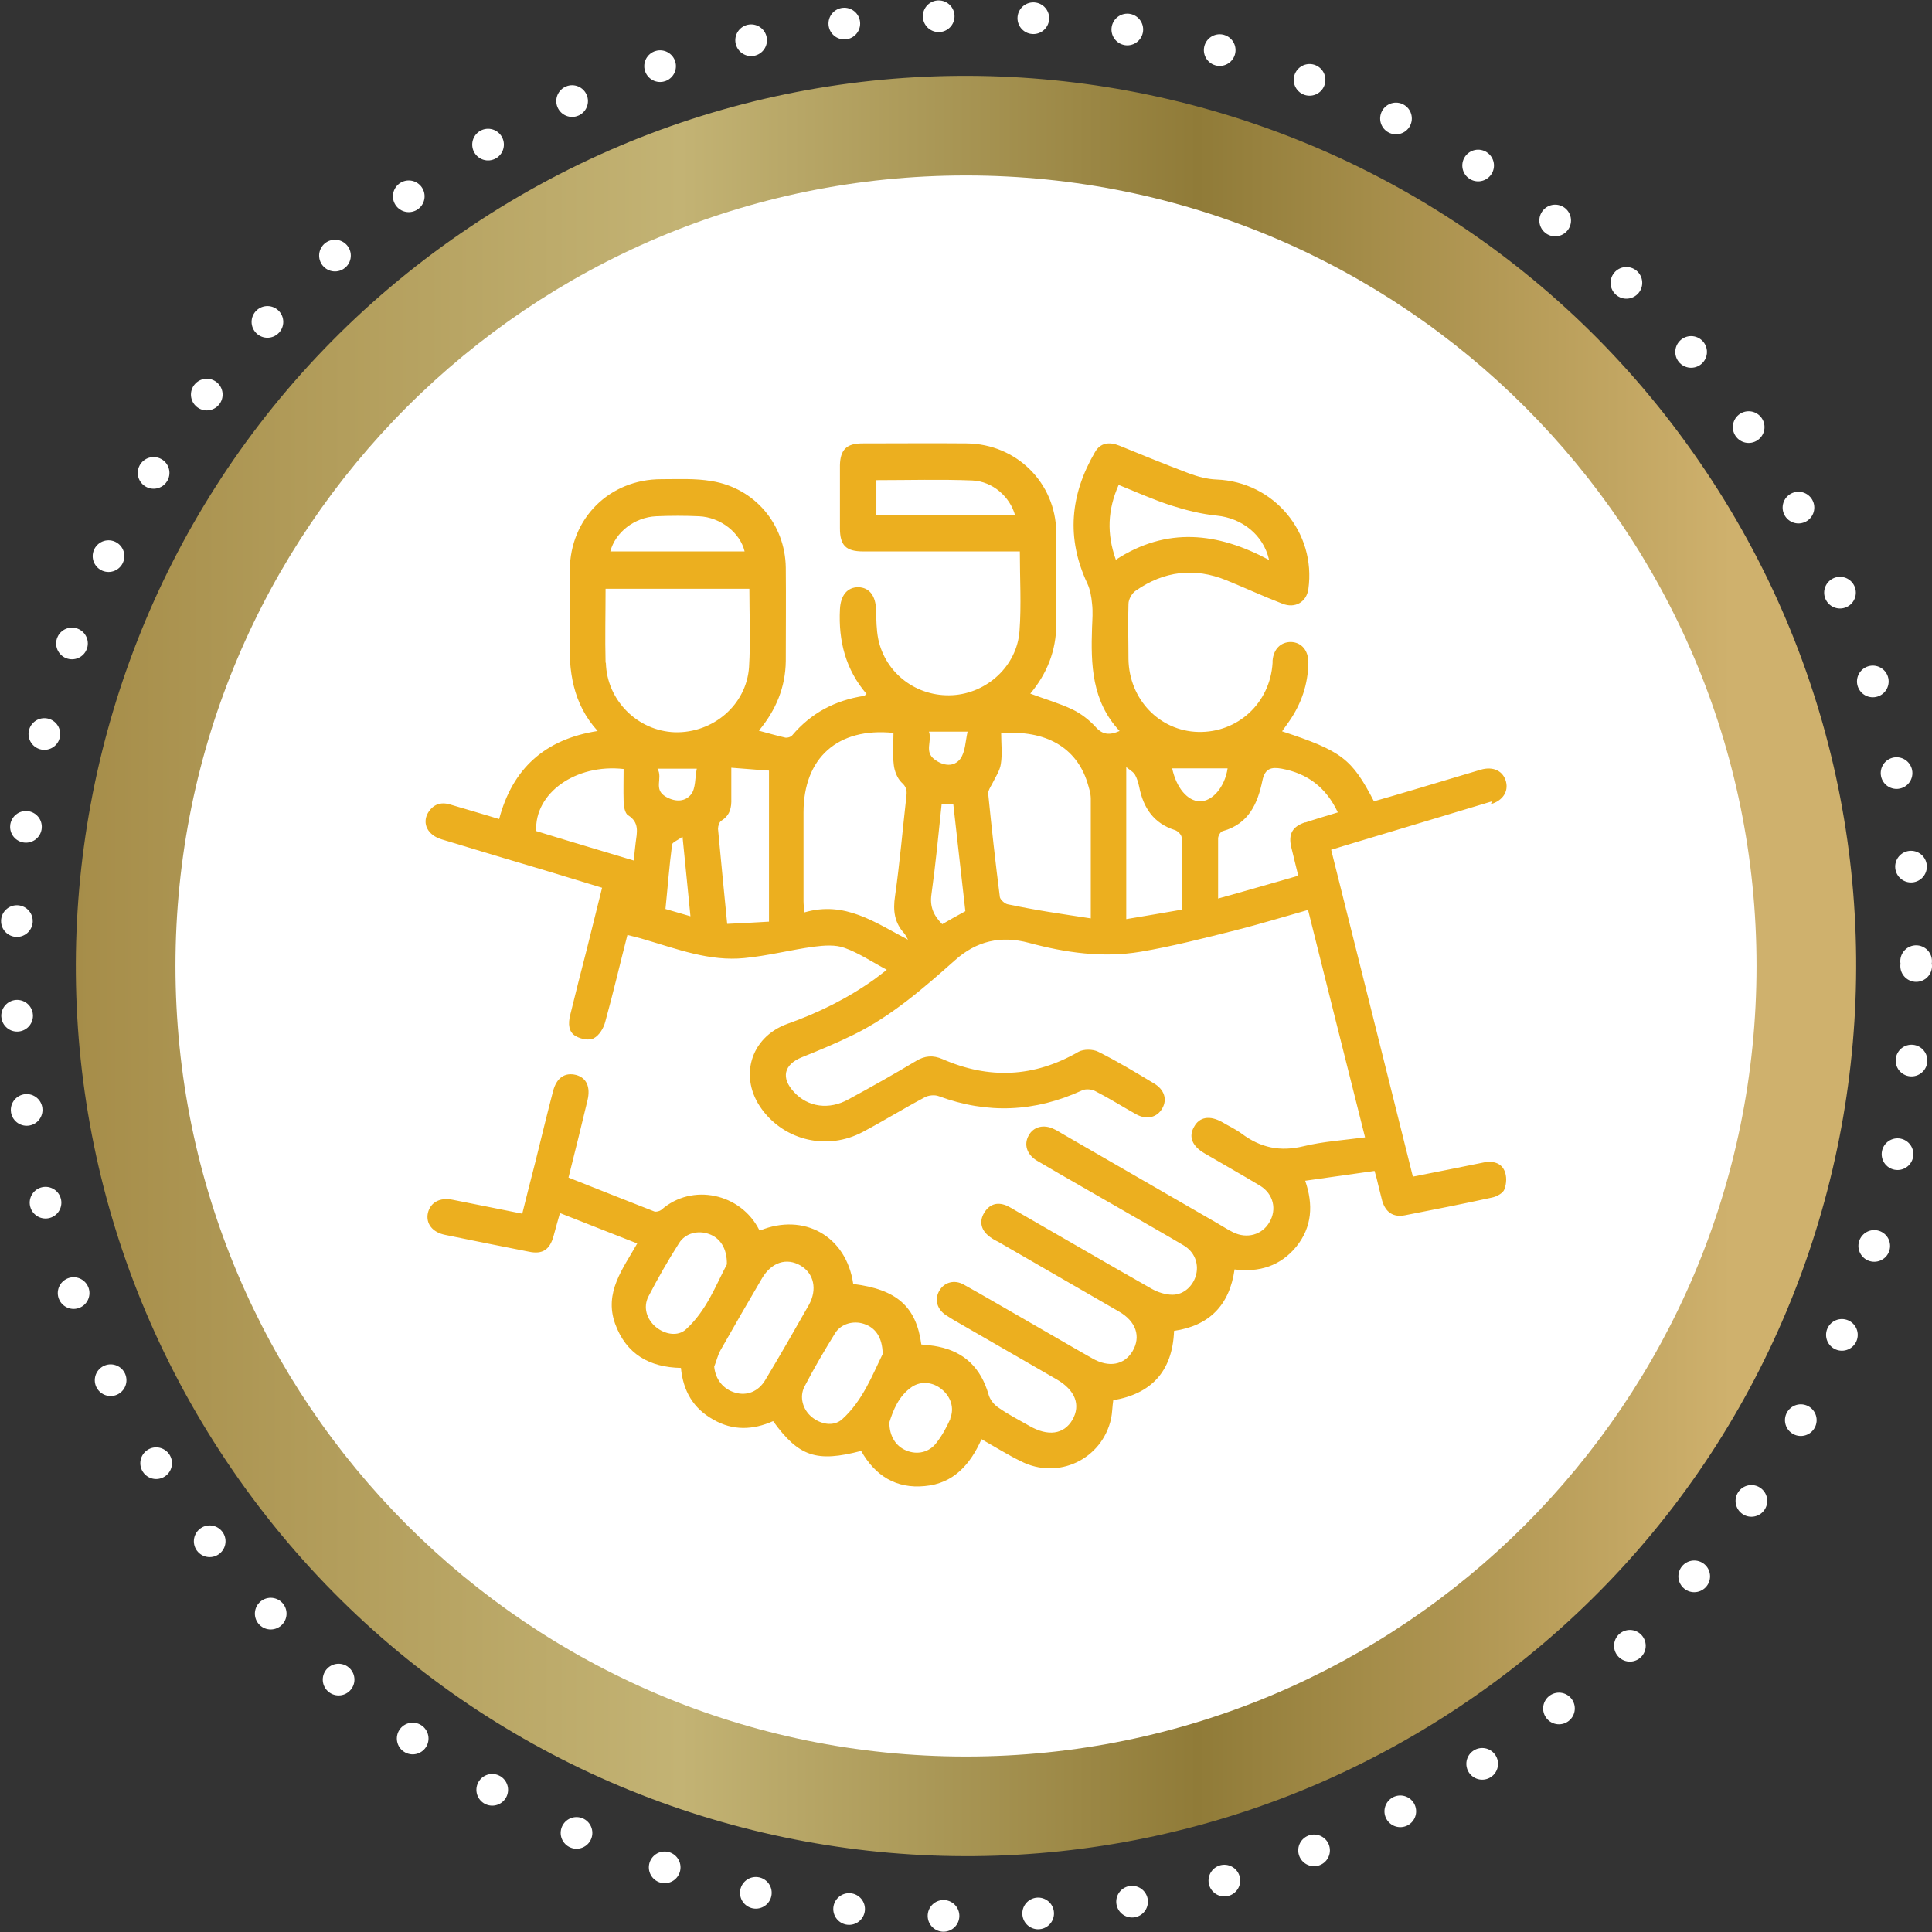 <?xml version="1.0" encoding="UTF-8"?> <svg xmlns="http://www.w3.org/2000/svg" xmlns:xlink="http://www.w3.org/1999/xlink" id="Layer_2" data-name="Layer 2" viewBox="0 0 61 61"><rect x="0" y="0" width="61" height="61" fill="#333333" stroke="none"/><defs><style> .cls-1 { fill: #ecaf1f; } .cls-2 { fill: #fff; } .cls-3 { fill: url(#New_Gradient_Swatch_copy_2); } .cls-4 { fill: none; stroke: #fff; stroke-dasharray: 0 0 0 2.99; stroke-linecap: round; stroke-linejoin: round; } </style><linearGradient id="New_Gradient_Swatch_copy_2" data-name="New Gradient Swatch copy 2" x1="2.39" y1="30.5" x2="58.61" y2="30.5" gradientUnits="userSpaceOnUse"><stop offset="0" stop-color="#a68d49"></stop><stop offset=".34" stop-color="#c3b374"></stop><stop offset=".63" stop-color="#907b38"></stop><stop offset=".93" stop-color="#cfb16d"></stop><stop offset="1" stop-color="#cfb16d"></stop></linearGradient></defs><g id="Layer_2-2" data-name="Layer 2"><g><g><path class="cls-3" d="M46.43,53.65c12.79-8.8,16.02-26.3,7.22-39.08C44.86,1.78,27.36-1.45,14.57,7.35,1.78,16.14-1.45,33.64,7.35,46.43c8.8,12.79,26.3,16.02,39.08,7.22"></path><path class="cls-2" d="M55.46,30.5c0,13.79-11.18,24.96-24.96,24.96S5.54,44.29,5.54,30.5,16.71,5.54,30.5,5.54s24.96,11.18,24.96,24.96Z"></path><path class="cls-4" d="M60.5,30.5c0,16.57-13.43,30-30,30S.5,47.07,.5,30.5,13.93,.5,30.5,.5s30,13.43,30,30Z"></path></g><path class="cls-1" d="M47.07,25.39c.38-.11,.56-.4,.48-.71-.09-.34-.4-.49-.79-.38-.7,.21-1.41,.42-2.11,.63-.43,.13-.85,.25-1.27,.37-.7-1.35-1.02-1.59-2.9-2.21,.08-.11,.15-.21,.22-.31,.39-.56,.6-1.18,.61-1.86,0-.39-.22-.64-.55-.65-.32,0-.55,.22-.58,.59,0,.02,0,.05,0,.07-.08,1.27-1.1,2.21-2.35,2.18-1.22-.03-2.18-1.03-2.2-2.3,0-.58-.02-1.16,0-1.74,0-.15,.11-.34,.23-.42,.89-.62,1.85-.74,2.86-.33,.59,.24,1.17,.51,1.77,.74,.4,.16,.76-.05,.82-.46,.25-1.79-1.09-3.39-2.9-3.46-.29-.01-.59-.09-.86-.19-.74-.28-1.48-.58-2.21-.88-.32-.13-.6-.09-.77,.21-.78,1.34-.91,2.71-.24,4.14,.09,.19,.13,.42,.15,.64,.03,.25,.01,.5,0,.75-.04,1.17-.01,2.33,.87,3.27-.32,.14-.54,.12-.76-.13-.2-.22-.46-.42-.73-.55-.42-.2-.88-.33-1.33-.5,.52-.62,.82-1.35,.82-2.19,0-.97,.01-1.94,0-2.91-.02-1.56-1.26-2.78-2.82-2.8-1.1-.01-2.2,0-3.31,0-.49,0-.69,.2-.7,.69,0,.66,0,1.33,0,1.99,0,.54,.19,.73,.73,.73,1.52,0,3.03,0,4.55,0h.4c0,.86,.05,1.69-.01,2.51-.08,1.11-1.03,1.97-2.12,2.03-1.12,.06-2.11-.68-2.34-1.77-.06-.3-.06-.61-.07-.92-.01-.45-.21-.71-.56-.72-.35,0-.56,.26-.58,.7-.05,1,.18,1.9,.84,2.67-.04,.03-.05,.05-.07,.06-.92,.14-1.68,.54-2.28,1.25-.04,.05-.15,.08-.21,.07-.27-.06-.54-.14-.84-.22,.54-.65,.84-1.37,.85-2.2,0-.98,.01-1.97,0-2.95-.02-1.37-.98-2.51-2.34-2.73-.52-.09-1.06-.06-1.59-.06-1.64,0-2.88,1.24-2.89,2.87,0,.7,.02,1.4,0,2.1-.04,1.08,.09,2.11,.88,2.98-1.67,.26-2.69,1.19-3.11,2.78-.53-.16-1.04-.31-1.55-.46-.3-.09-.54,0-.7,.27-.19,.34,0,.7,.43,.83,1.11,.34,2.22,.67,3.33,1,.57,.17,1.14,.35,1.74,.53-.17,.67-.32,1.3-.48,1.93-.18,.7-.36,1.4-.53,2.1-.06,.25-.06,.53,.19,.66,.16,.09,.42,.14,.56,.06,.17-.09,.31-.32,.36-.52,.25-.9,.46-1.81,.7-2.74,.2,.05,.37,.09,.53,.14,1.03,.3,2.06,.7,3.16,.59,.74-.07,1.46-.26,2.2-.36,.32-.04,.68-.07,.97,.04,.45,.16,.86,.44,1.33,.69-.16,.12-.27,.21-.38,.29-.85,.61-1.78,1.07-2.77,1.42-1.17,.43-1.53,1.7-.79,2.7,.73,.99,2.07,1.3,3.18,.71,.66-.35,1.29-.74,1.95-1.09,.12-.07,.32-.09,.45-.04,1.54,.57,3.04,.5,4.52-.18,.12-.06,.32-.04,.44,.03,.43,.22,.84,.48,1.27,.72,.34,.19,.67,.1,.83-.19,.16-.28,.06-.59-.26-.78-.58-.35-1.16-.7-1.76-1-.17-.09-.47-.09-.63,0-1.4,.81-2.83,.87-4.29,.23-.3-.13-.56-.11-.84,.06-.7,.42-1.41,.82-2.13,1.21-.61,.34-1.28,.25-1.72-.23-.42-.45-.32-.87,.25-1.1,.55-.22,1.1-.45,1.63-.71,1.2-.59,2.21-1.47,3.2-2.35,.68-.61,1.45-.79,2.34-.55,1.15,.31,2.33,.48,3.52,.28,1.01-.17,2.01-.43,3.01-.68,.75-.19,1.5-.42,2.28-.64,.6,2.4,1.19,4.76,1.8,7.18-.68,.09-1.32,.13-1.94,.28-.74,.18-1.36,.05-1.96-.4-.19-.14-.41-.24-.61-.36-.39-.22-.72-.17-.89,.15-.18,.31-.06,.61,.34,.84,.58,.34,1.17,.67,1.75,1.02,.42,.26,.53,.75,.29,1.15-.23,.4-.71,.53-1.14,.32-.17-.08-.33-.19-.49-.28-1.64-.95-3.28-1.89-4.92-2.84-.08-.05-.16-.1-.25-.14-.32-.16-.65-.08-.8,.2-.16,.28-.06,.6,.25,.79,.95,.56,1.91,1.1,2.86,1.65,.59,.34,1.19,.68,1.78,1.03,.34,.2,.48,.56,.4,.91-.08,.35-.38,.65-.75,.65-.22,0-.47-.08-.66-.19-1.43-.81-2.85-1.64-4.28-2.46-.1-.06-.2-.12-.31-.17-.3-.12-.54-.03-.7,.24-.15,.25-.1,.51,.12,.7,.1,.09,.21,.15,.33,.21,1.27,.73,2.54,1.47,3.81,2.2,.54,.31,.7,.79,.43,1.25-.26,.44-.75,.53-1.27,.23-.71-.4-1.42-.82-2.12-1.22-.65-.37-1.29-.75-1.94-1.11-.3-.17-.62-.07-.77,.19-.16,.27-.08,.58,.2,.77,.08,.05,.16,.1,.24,.15,1.09,.63,2.17,1.25,3.26,1.88,.59,.34,.77,.81,.5,1.28-.27,.46-.77,.53-1.36,.19-.33-.19-.67-.36-.98-.58-.14-.09-.27-.26-.31-.42-.24-.82-.75-1.33-1.58-1.5-.18-.04-.37-.05-.54-.07-.16-1.2-.78-1.74-2.15-1.91-.22-1.53-1.57-2.25-2.94-1.69-.01,0-.03,0-.03-.02-.58-1.15-2.12-1.49-3.09-.63-.05,.04-.16,.07-.22,.05-.9-.35-1.8-.71-2.71-1.07,.21-.84,.41-1.64,.6-2.44,.1-.42-.03-.71-.36-.8-.36-.09-.62,.09-.73,.52-.19,.73-.37,1.47-.55,2.2-.14,.55-.28,1.09-.42,1.66-.76-.15-1.48-.3-2.2-.44-.4-.08-.7,.08-.78,.42-.07,.33,.14,.61,.55,.69,.88,.18,1.76,.36,2.64,.53,.43,.09,.66-.06,.78-.5,.06-.23,.13-.47,.2-.72,.84,.33,1.62,.64,2.44,.96-.45,.8-1.05,1.54-.7,2.53,.35,.97,1.09,1.38,2.08,1.4,.07,.73,.39,1.28,1.02,1.63,.62,.36,1.26,.33,1.89,.05,.81,1.12,1.37,1.31,2.78,.94,.44,.78,1.1,1.2,2.01,1.11,.91-.08,1.44-.69,1.79-1.48,.44,.25,.84,.5,1.25,.7,1.17,.59,2.55-.06,2.84-1.34,.04-.19,.04-.4,.07-.59,1.18-.2,1.87-.89,1.92-2.19,1.1-.16,1.75-.8,1.91-1.94,.78,.1,1.45-.11,1.95-.72,.5-.62,.54-1.33,.28-2.08,.76-.11,1.47-.21,2.19-.31,.05,.17,.09,.32,.12,.46,.04,.16,.08,.32,.12,.48,.11,.37,.35,.53,.72,.46,.92-.18,1.84-.36,2.75-.56,.15-.03,.35-.14,.39-.26,.07-.18,.08-.42,0-.59-.11-.25-.37-.31-.64-.26-.74,.15-1.48,.3-2.25,.45-.86-3.46-1.72-6.88-2.58-10.32,.16-.05,.27-.08,.39-.12,1.56-.47,3.13-.94,4.69-1.41Zm-19.4-9.12v-1.11c1.02,0,2.03-.03,3.03,.01,.65,.03,1.19,.52,1.35,1.1h-4.38Zm-6.95,.03c.45-.02,.9-.02,1.35,0,.68,.03,1.3,.52,1.44,1.11h-4.24c.16-.61,.77-1.08,1.45-1.11Zm-.65,10.31c-.02,.17-.04,.35-.06,.56-1.06-.32-2.08-.62-3.08-.93-.06-1.2,1.25-2.13,2.76-1.96,0,.33-.01,.67,0,1.01,0,.16,.04,.39,.14,.45,.37,.23,.28,.55,.24,.87Zm-.95-5.69c-.02-.77,0-1.54,0-2.33h4.54c0,.84,.04,1.66-.01,2.47-.08,1.2-1.14,2.09-2.34,2.06-1.18-.04-2.15-1.01-2.18-2.19Zm1.89,7.79c.07-.68,.12-1.36,.21-2.04,0-.07,.16-.13,.33-.25,.09,.91,.17,1.68,.25,2.51-.28-.08-.51-.15-.79-.23Zm.81-3.63c-.17,.22-.47,.26-.79,.08-.42-.24-.09-.58-.27-.89h1.24c-.06,.29-.03,.62-.18,.81Zm2.46,4.02c-.5,.03-.89,.05-1.32,.07-.1-1.03-.2-2.02-.29-3,0-.09,.04-.22,.11-.26,.27-.17,.32-.41,.31-.7,0-.3,0-.61,0-.97,.44,.03,.84,.07,1.19,.09v4.78Zm1.11-.27c0-.15-.02-.26-.02-.37,0-.94,0-1.87,0-2.81,0-1.72,1.08-2.69,2.84-2.51,0,.33-.03,.68,.01,1.01,.02,.19,.11,.42,.24,.55,.15,.13,.18,.25,.16,.42-.12,1.06-.21,2.12-.36,3.17-.07,.46-.02,.84,.29,1.18,.05,.06,.08,.14,.12,.2-1.04-.54-1.99-1.24-3.28-.86Zm4.36,.35c-.27-.27-.4-.55-.34-.95,.13-.93,.22-1.88,.32-2.83h.37c.13,1.13,.25,2.25,.38,3.37-.26,.14-.49,.27-.73,.41Zm.57-5.22c-.2,.26-.53,.23-.81,.02-.34-.25-.07-.58-.18-.88h1.22c-.07,.31-.07,.64-.23,.86Zm4.14,5.04c-.47-.07-.92-.14-1.36-.21-.43-.07-.86-.15-1.29-.24-.09-.02-.22-.14-.24-.22-.14-1.09-.26-2.18-.37-3.28,0-.09,.07-.2,.12-.29,.1-.21,.25-.42,.28-.64,.05-.31,.01-.63,.01-.97,1.41-.11,2.37,.45,2.72,1.55,.05,.17,.11,.34,.11,.52,0,1.24,0,2.48,0,3.8Zm-12.8,12.97c-.26,.24-.67,.16-.95-.07-.29-.24-.41-.62-.24-.96,.3-.58,.62-1.14,.97-1.69,.2-.32,.6-.41,.94-.29,.35,.12,.58,.45,.57,.96-.34,.64-.64,1.46-1.29,2.05Zm2.51,1.59c-.22,.38-.59,.52-.96,.41-.38-.11-.62-.42-.66-.82,.07-.17,.11-.36,.2-.52,.43-.76,.87-1.52,1.31-2.27,.3-.51,.78-.66,1.22-.4,.42,.25,.53,.75,.26,1.24-.45,.79-.9,1.58-1.37,2.36Zm2.41,1.26c-.27,.23-.67,.15-.95-.08-.28-.23-.4-.63-.23-.96,.3-.58,.63-1.14,.97-1.69,.19-.3,.58-.4,.91-.29,.36,.12,.58,.42,.59,.95-.32,.65-.63,1.48-1.29,2.07Zm3.43-.03c-.12,.27-.26,.53-.44,.76-.23,.31-.61,.39-.95,.25-.33-.13-.54-.45-.54-.89,.12-.38,.29-.83,.71-1.12,.3-.2,.68-.15,.95,.08,.28,.23,.4,.59,.26,.92Zm5.22-27.12c-.29-.82-.26-1.57,.09-2.36,.57,.23,1.1,.47,1.66,.65,.47,.15,.95,.27,1.44,.32,.79,.08,1.47,.6,1.65,1.4-1.62-.87-3.23-1.06-4.85,0Zm2.09,11.05c-.56,.1-1.11,.19-1.76,.3v-4.8c.08,.07,.2,.13,.27,.23,.07,.12,.11,.26,.14,.4,.13,.66,.46,1.15,1.13,1.36,.09,.03,.21,.15,.21,.24,.02,.74,0,1.49,0,2.28Zm.56-3.42c-.39-.01-.74-.43-.87-1.04h1.75c-.09,.6-.49,1.05-.88,1.04Zm3.34,.66c-.41,.13-.55,.37-.45,.79,.07,.29,.14,.57,.22,.9-.84,.24-1.66,.48-2.53,.72,0-.67,0-1.28,0-1.9,0-.08,.08-.22,.15-.23,.82-.23,1.1-.87,1.25-1.6,.08-.38,.28-.43,.61-.37,.81,.15,1.4,.59,1.77,1.38-.36,.11-.7,.21-1.03,.32Z"></path></g></g></svg> 